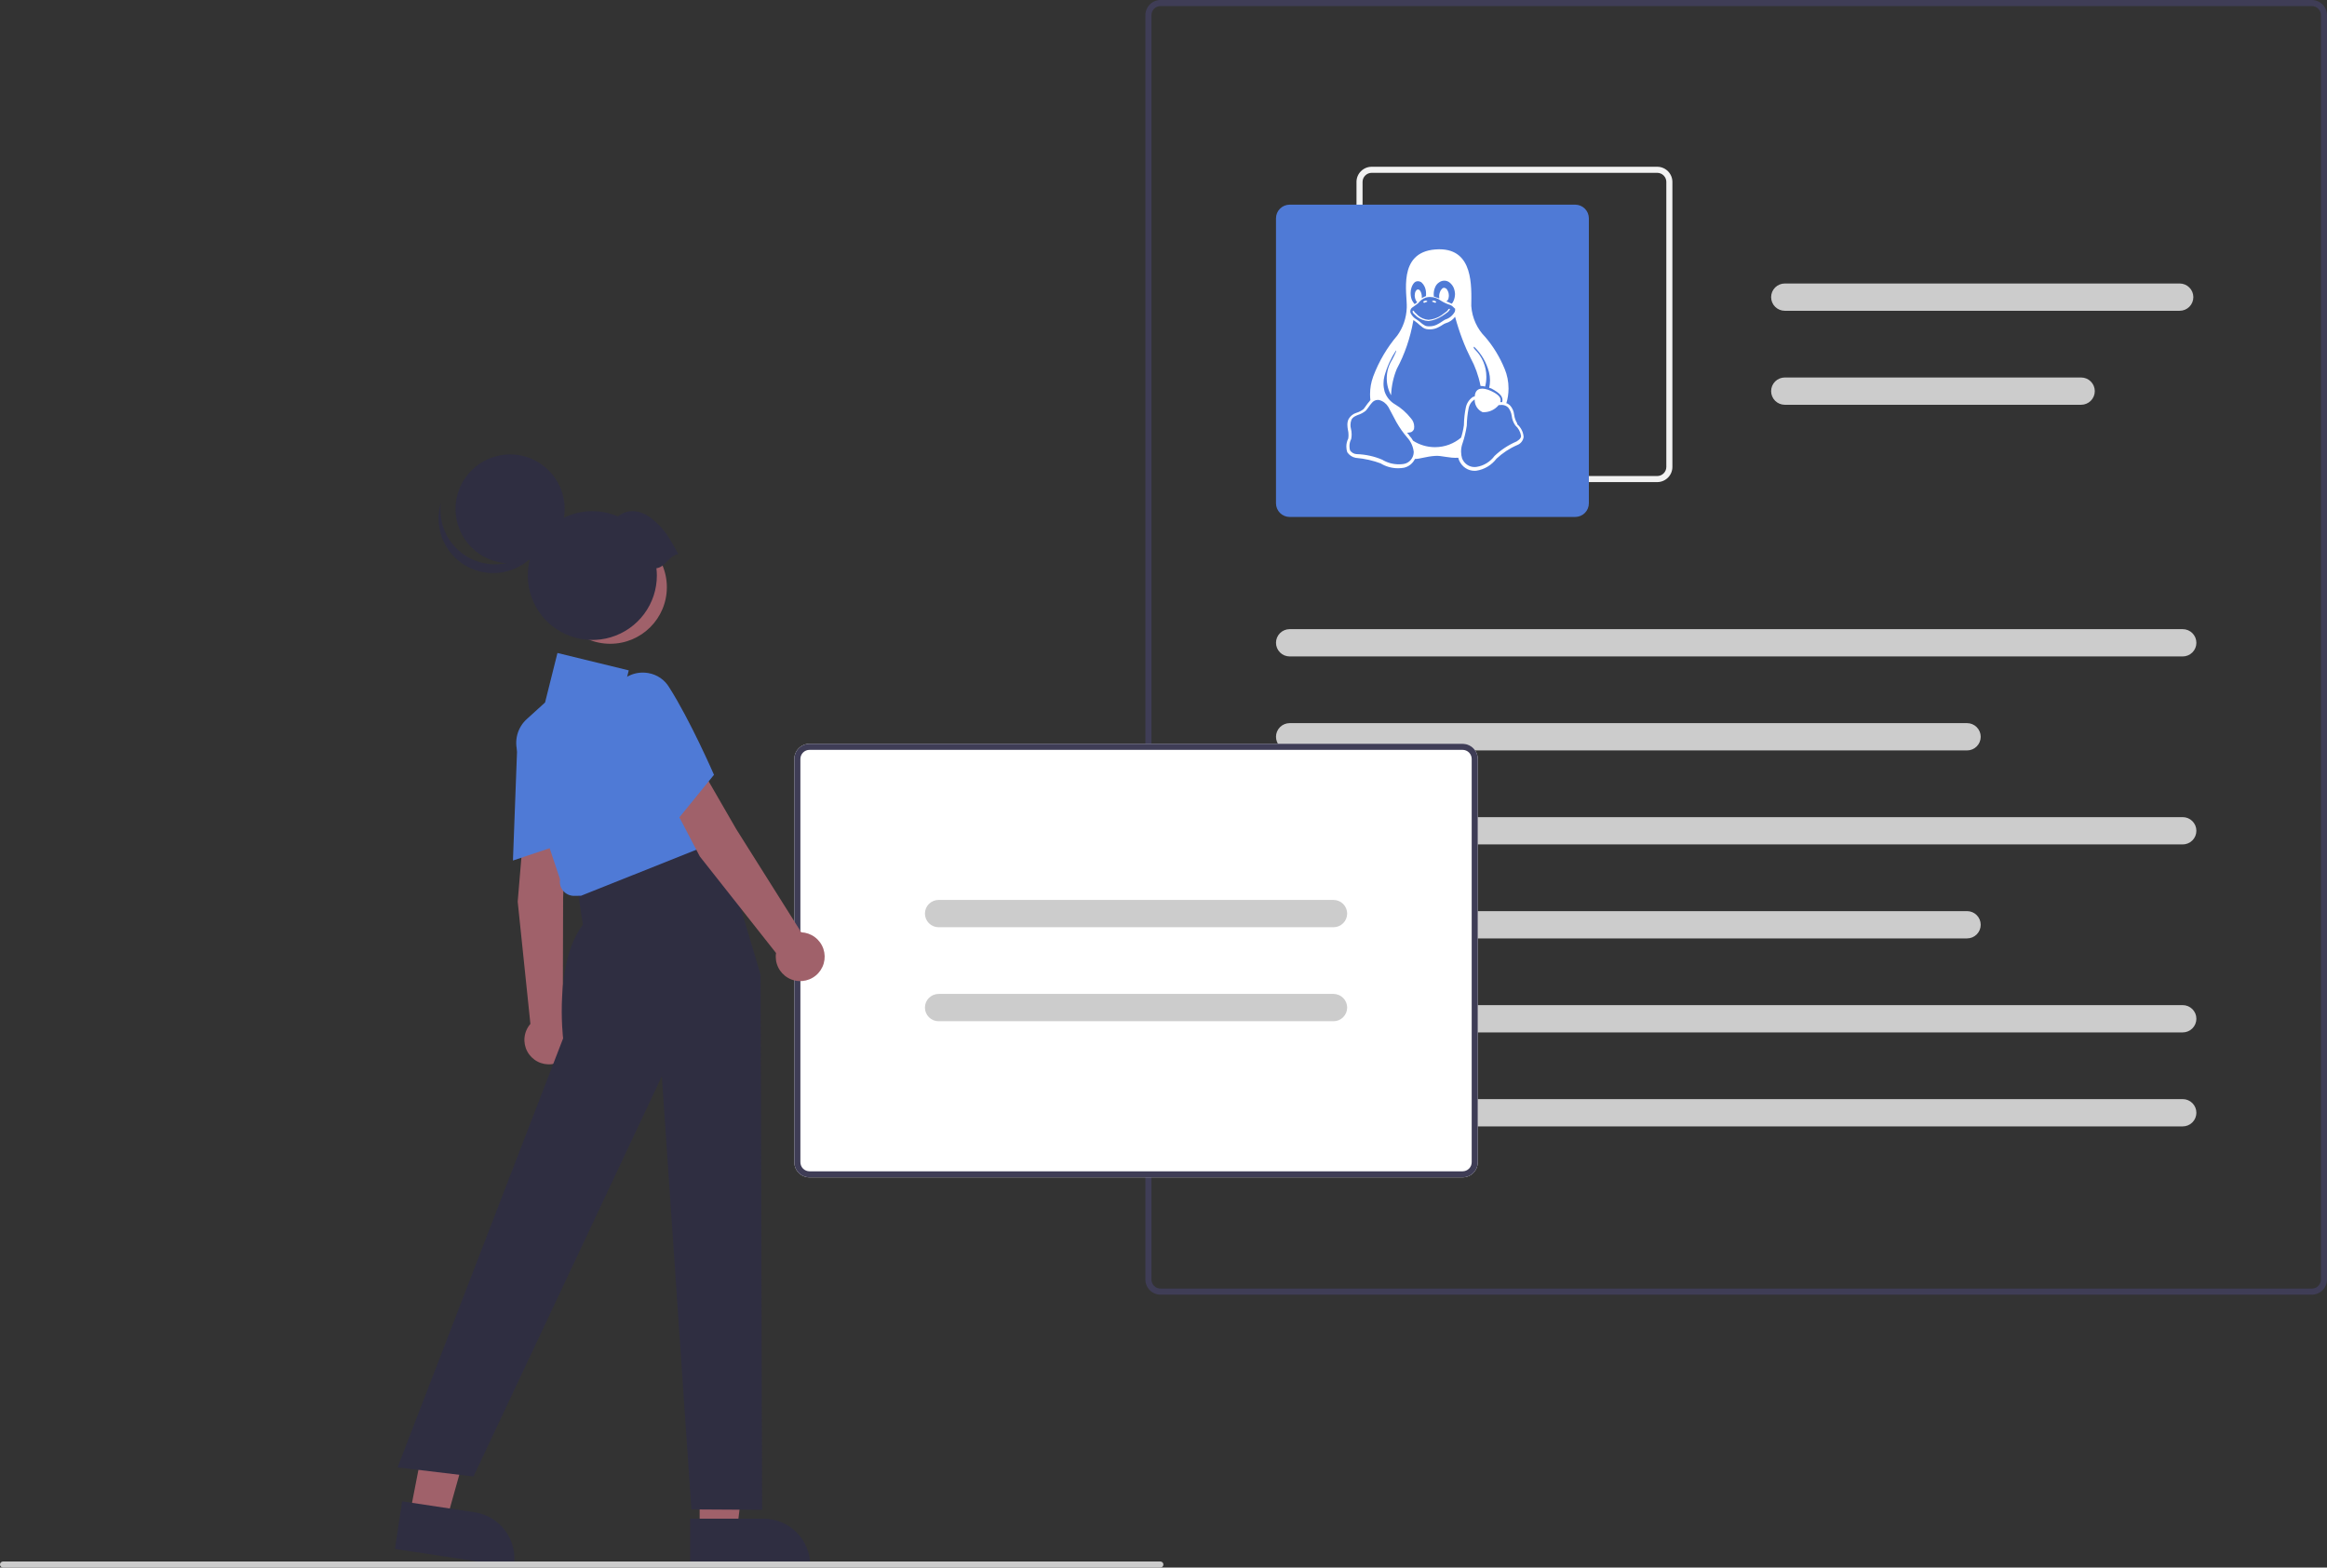 <svg xmlns="http://www.w3.org/2000/svg" width="420" height="283" viewBox="0 0 420 283" fill="none"><rect x="0" y="0" width="420" height="283" fill="#333333" stroke="none"/><g clip-path="url(#clip0_223_2)"><path d="M417.259 233.735H209.47C208.743 233.734 208.047 233.446 207.533 232.932C207.019 232.419 206.73 231.724 206.729 230.998V2.737C206.73 2.011 207.019 1.316 207.533 0.803C208.047 0.289 208.743 0.001 209.47 0H417.259C417.985 0.001 418.682 0.289 419.196 0.803C419.71 1.316 419.999 2.011 420 2.737V230.998C419.999 231.724 419.71 232.419 419.196 232.932C418.682 233.446 417.985 233.734 417.259 233.735ZM209.47 1.095C209.034 1.095 208.616 1.268 208.308 1.576C207.999 1.884 207.826 2.302 207.825 2.737V230.998C207.826 231.433 207.999 231.851 208.308 232.159C208.616 232.467 209.034 232.64 209.47 232.64H417.259C417.695 232.64 418.113 232.467 418.421 232.159C418.73 231.851 418.903 231.433 418.903 230.998V2.737C418.903 2.302 418.73 1.884 418.421 1.576C418.113 1.268 417.695 1.095 417.259 1.095H209.47Z" fill="#3F3D56"></path><path d="M299.11 87.035H247.574C246.847 87.034 246.15 86.745 245.636 86.232C245.122 85.719 244.833 85.023 244.833 84.298V32.843C244.833 32.118 245.122 31.422 245.636 30.909C246.15 30.396 246.847 30.107 247.574 30.106H299.11C299.837 30.107 300.533 30.396 301.047 30.909C301.561 31.422 301.85 32.118 301.851 32.843V84.298C301.85 85.023 301.561 85.719 301.047 86.232C300.533 86.745 299.837 87.034 299.11 87.035ZM247.574 31.201C247.138 31.202 246.72 31.375 246.411 31.683C246.103 31.991 245.929 32.408 245.929 32.843V84.298C245.929 84.733 246.103 85.151 246.411 85.459C246.72 85.766 247.138 85.94 247.574 85.94H299.11C299.546 85.94 299.964 85.766 300.272 85.459C300.581 85.151 300.754 84.733 300.755 84.298V32.843C300.754 32.408 300.581 31.991 300.272 31.683C299.964 31.375 299.546 31.202 299.11 31.201H247.574Z" fill="#F2F2F2"></path><path d="M284.307 93.33H232.771C232.117 93.329 231.49 93.069 231.027 92.608C230.565 92.146 230.304 91.52 230.304 90.867V39.412C230.304 38.759 230.565 38.133 231.027 37.671C231.49 37.209 232.117 36.95 232.771 36.949H284.307C284.961 36.95 285.588 37.209 286.051 37.671C286.513 38.133 286.773 38.759 286.774 39.412V90.867C286.773 91.52 286.513 92.146 286.051 92.608C285.588 93.069 284.961 93.329 284.307 93.33Z" fill="#4F7AD6"></path><path d="M393.958 118.51H232.771C232.117 118.51 231.489 118.25 231.026 117.788C230.564 117.326 230.304 116.7 230.304 116.046C230.304 115.393 230.564 114.767 231.026 114.305C231.489 113.843 232.117 113.583 232.771 113.583H393.958C394.612 113.583 395.24 113.843 395.702 114.305C396.165 114.767 396.425 115.393 396.425 116.046C396.425 116.7 396.165 117.326 395.702 117.788C395.24 118.25 394.612 118.51 393.958 118.51Z" fill="#CCCCCC"></path><path d="M355.032 135.479H232.771C232.117 135.479 231.489 135.219 231.026 134.757C230.564 134.295 230.304 133.669 230.304 133.015C230.304 132.362 230.564 131.736 231.026 131.274C231.489 130.812 232.117 130.552 232.771 130.552H355.032C355.686 130.552 356.314 130.812 356.776 131.274C357.239 131.736 357.499 132.362 357.499 133.015C357.499 133.669 357.239 134.295 356.776 134.757C356.314 135.219 355.686 135.479 355.032 135.479Z" fill="#CCCCCC"></path><path d="M393.41 56.107H322.136C321.482 56.107 320.855 55.848 320.392 55.386C319.929 54.924 319.669 54.297 319.669 53.644C319.669 52.991 319.929 52.364 320.392 51.902C320.855 51.44 321.482 51.181 322.136 51.181H393.41C394.064 51.181 394.691 51.44 395.154 51.902C395.617 52.364 395.877 52.991 395.877 53.644C395.877 54.297 395.617 54.924 395.154 55.386C394.691 55.848 394.064 56.107 393.41 56.107Z" fill="#CCCCCC"></path><path d="M375.622 73.076H322.136C321.482 73.076 320.855 72.817 320.392 72.355C319.929 71.893 319.669 71.266 319.669 70.613C319.669 69.96 319.929 69.333 320.392 68.871C320.855 68.409 321.482 68.15 322.136 68.15H375.622C376.277 68.15 376.904 68.409 377.367 68.871C377.829 69.333 378.089 69.96 378.089 70.613C378.089 71.266 377.829 71.893 377.367 72.355C376.904 72.817 376.277 73.076 375.622 73.076Z" fill="#CCCCCC"></path><path d="M393.958 152.448H232.771C232.117 152.448 231.489 152.188 231.026 151.726C230.564 151.264 230.304 150.638 230.304 149.985C230.304 149.331 230.564 148.705 231.026 148.243C231.489 147.781 232.117 147.521 232.771 147.521H393.958C394.612 147.521 395.24 147.781 395.702 148.243C396.165 148.705 396.425 149.331 396.425 149.985C396.425 150.638 396.165 151.264 395.702 151.726C395.24 152.188 394.612 152.448 393.958 152.448Z" fill="#CCCCCC"></path><path d="M355.032 169.417H232.771C232.117 169.417 231.489 169.157 231.026 168.695C230.564 168.233 230.304 167.607 230.304 166.954C230.304 166.3 230.564 165.674 231.026 165.212C231.489 164.75 232.117 164.49 232.771 164.49H355.032C355.686 164.49 356.314 164.75 356.776 165.212C357.239 165.674 357.499 166.3 357.499 166.954C357.499 167.607 357.239 168.233 356.776 168.695C356.314 169.157 355.686 169.417 355.032 169.417Z" fill="#CCCCCC"></path><path d="M393.958 186.386H232.771C232.117 186.386 231.489 186.126 231.026 185.664C230.564 185.202 230.304 184.576 230.304 183.923C230.304 183.269 230.564 182.643 231.026 182.181C231.489 181.719 232.117 181.459 232.771 181.459H393.958C394.612 181.459 395.24 181.719 395.702 182.181C396.165 182.643 396.425 183.269 396.425 183.923C396.425 184.576 396.165 185.202 395.702 185.664C395.24 186.126 394.612 186.386 393.958 186.386Z" fill="#CCCCCC"></path><path d="M393.958 203.355H232.771C232.117 203.355 231.489 203.095 231.026 202.633C230.564 202.172 230.304 201.545 230.304 200.892C230.304 200.238 230.564 199.612 231.026 199.15C231.489 198.688 232.117 198.428 232.771 198.428H393.958C394.612 198.428 395.24 198.688 395.702 199.15C396.165 199.612 396.425 200.238 396.425 200.892C396.425 201.545 396.165 202.172 395.702 202.633C395.24 203.095 394.612 203.355 393.958 203.355Z" fill="#CCCCCC"></path><path d="M263.983 212.557H146.108C145.381 212.556 144.684 212.268 144.17 211.755C143.656 211.241 143.367 210.546 143.367 209.82V137.017C143.367 136.292 143.656 135.596 144.17 135.083C144.684 134.57 145.381 134.281 146.108 134.28H263.983C264.709 134.281 265.406 134.57 265.92 135.083C266.434 135.596 266.723 136.292 266.724 137.017V209.82C266.723 210.546 266.434 211.241 265.92 211.755C265.406 212.268 264.709 212.556 263.983 212.557Z" fill="white"></path><path d="M263.983 212.557H146.108C145.381 212.556 144.684 212.268 144.17 211.755C143.656 211.241 143.367 210.546 143.367 209.82V137.017C143.367 136.292 143.656 135.596 144.17 135.083C144.684 134.57 145.381 134.281 146.108 134.28H263.983C264.709 134.281 265.406 134.57 265.92 135.083C266.434 135.596 266.723 136.292 266.724 137.017V209.82C266.723 210.546 266.434 211.241 265.92 211.755C265.406 212.268 264.709 212.556 263.983 212.557ZM146.108 135.375C145.672 135.376 145.254 135.549 144.945 135.857C144.637 136.165 144.464 136.582 144.463 137.017V209.82C144.464 210.256 144.637 210.673 144.945 210.981C145.254 211.289 145.672 211.462 146.108 211.462H263.983C264.419 211.462 264.837 211.289 265.145 210.981C265.453 210.673 265.627 210.256 265.627 209.82V137.017C265.627 136.582 265.453 136.165 265.145 135.857C264.837 135.549 264.419 135.376 263.983 135.375H146.108Z" fill="#3F3D56"></path><path d="M240.682 167.398H169.409C168.754 167.398 168.127 167.138 167.664 166.676C167.201 166.214 166.941 165.588 166.941 164.934C166.941 164.281 167.201 163.654 167.664 163.192C168.127 162.731 168.754 162.471 169.409 162.471H240.682C241.336 162.471 241.964 162.731 242.426 163.192C242.889 163.654 243.149 164.281 243.149 164.934C243.149 165.588 242.889 166.214 242.426 166.676C241.964 167.138 241.336 167.398 240.682 167.398Z" fill="#CCCCCC"></path><path d="M240.682 184.367H169.409C168.754 184.367 168.127 184.107 167.664 183.645C167.201 183.183 166.941 182.557 166.941 181.903C166.941 181.25 167.201 180.624 167.664 180.162C168.127 179.7 168.754 179.44 169.409 179.44H240.682C241.336 179.44 241.964 179.7 242.426 180.162C242.889 180.624 243.149 181.25 243.149 181.903C243.149 182.557 242.889 183.183 242.426 183.645C241.964 184.107 241.336 184.367 240.682 184.367Z" fill="#CCCCCC"></path><path d="M126.282 276.372H133.004L136.201 250.487L126.281 250.487L126.282 276.372Z" fill="#A0616A"></path><path d="M124.568 274.181L137.805 274.18H137.805C140.043 274.18 142.188 275.068 143.77 276.647C145.352 278.227 146.241 280.369 146.241 282.602V282.876L124.568 282.877L124.568 274.181Z" fill="#2F2E41"></path><path d="M73.946 273.467L80.592 274.469L87.63 249.353L78.918 247.873L73.946 273.467Z" fill="#A0616A"></path><path d="M72.579 271.044L85.668 273.02L85.668 273.02C87.88 273.354 89.869 274.551 91.196 276.349C92.524 278.147 93.082 280.398 92.748 282.606L92.707 282.877L71.278 279.643L72.579 271.044Z" fill="#2F2E41"></path><path d="M94.671 148.092L102.134 150.045L101.637 162.125L101.576 184.12C102.311 184.628 102.874 185.347 103.192 186.181C103.509 187.015 103.565 187.926 103.353 188.793C103.14 189.66 102.669 190.443 102.001 191.036C101.334 191.63 100.502 192.008 99.615 192.119C98.728 192.23 97.828 192.07 97.034 191.66C96.24 191.249 95.59 190.608 95.169 189.82C94.748 189.033 94.577 188.136 94.677 187.249C94.778 186.362 95.146 185.527 95.733 184.853L93.439 162.778L94.671 148.092Z" fill="#A0616A"></path><path d="M93.371 134.255C93.413 133.088 93.79 131.957 94.458 130.997C95.125 130.038 96.056 129.291 97.138 128.846C98.15 128.394 99.273 128.246 100.368 128.422C101.463 128.598 102.483 129.089 103.303 129.836C103.892 130.361 104.359 131.009 104.672 131.733C104.984 132.457 105.135 133.241 105.113 134.029C105.133 141.106 103.533 151.421 103.516 151.525L103.491 151.689L92.582 155.356L93.371 134.255Z" fill="#4F7AD6"></path><path d="M112.876 154.344L129.561 150.032L137.274 175.966L137.548 272.58L124.789 272.501L119.455 194.304L85.464 266.559L71.757 264.917L101.637 187.461C101.637 187.461 99.992 173.777 105.201 166.934L104.104 159.818L112.876 154.344Z" fill="#2F2E41"></path><path d="M101.626 160.797C101.393 160.513 101.223 160.184 101.129 159.829C101.035 159.475 101.019 159.105 101.081 158.743L93.47 135.948C93.115 134.882 93.077 133.736 93.362 132.65C93.646 131.563 94.24 130.582 95.072 129.826L98.376 126.828L100.615 117.886L113.483 121.027L112.423 125.261L118.247 124.204L130.514 151.482L104.873 161.714L103.61 161.734C103.231 161.735 102.855 161.651 102.512 161.489C102.169 161.327 101.866 161.09 101.626 160.797Z" fill="#4F7AD6"></path><path d="M119.487 141.55L126.84 139.217L132.888 149.691L144.611 168.313C145.505 168.35 146.366 168.657 147.081 169.193C147.795 169.728 148.331 170.468 148.615 171.315C148.9 172.161 148.92 173.073 148.674 173.931C148.428 174.789 147.927 175.553 147.236 176.12C146.546 176.688 145.7 177.032 144.809 177.109C143.919 177.186 143.026 176.991 142.248 176.55C141.471 176.109 140.846 175.443 140.456 174.639C140.067 173.836 139.93 172.933 140.066 172.051L126.309 154.618L119.487 141.55Z" fill="#A0616A"></path><path d="M110.981 130.548C110.391 129.539 110.104 128.382 110.155 127.215C110.206 126.048 110.592 124.921 111.268 123.967C111.882 123.045 112.752 122.321 113.772 121.885C114.791 121.449 115.916 121.32 117.009 121.513C117.788 121.643 118.529 121.941 119.181 122.386C119.833 122.831 120.38 123.413 120.783 124.091C124.589 130.062 128.759 139.634 128.801 139.73L128.867 139.882L121.611 148.803L110.981 130.548Z" fill="#4F7AD6"></path><path d="M110.136 116.223C115.783 116.223 120.36 111.652 120.36 106.014C120.36 100.377 115.783 95.806 110.136 95.806C104.489 95.806 99.912 100.377 99.912 106.014C99.912 111.652 104.489 116.223 110.136 116.223Z" fill="#A0616A"></path><path d="M92.067 101.708C97.507 101.708 101.916 97.306 101.916 91.875C101.916 86.445 97.507 82.042 92.067 82.042C86.628 82.042 82.219 86.445 82.219 91.875C82.219 97.306 86.628 101.708 92.067 101.708Z" fill="#2F2E41"></path><path d="M83.572 100.018C84.847 100.938 86.324 101.539 87.879 101.772C89.434 102.006 91.023 101.864 92.512 101.358C94.001 100.853 95.348 99.998 96.438 98.867C97.529 97.735 98.332 96.36 98.781 94.855C98.611 96.203 98.163 97.502 97.465 98.669C96.767 99.836 95.834 100.846 94.726 101.635C93.617 102.424 92.356 102.975 91.024 103.253C89.691 103.531 88.315 103.531 86.983 103.251C85.65 102.971 84.391 102.419 83.283 101.629C82.175 100.838 81.243 99.827 80.547 98.659C79.85 97.491 79.403 96.192 79.235 94.843C79.067 93.494 79.181 92.125 79.569 90.822C79.349 92.573 79.604 94.35 80.308 95.968C81.012 97.586 82.14 98.985 83.572 100.018Z" fill="#2F2E41"></path><path d="M122.439 100.029C120.72 96.956 120.062 95.672 117.845 93.803C115.885 92.15 113.474 91.665 111.529 93.231C109.228 92.238 106.668 92.013 104.229 92.589C101.789 93.165 99.601 94.511 97.99 96.427C96.378 98.344 95.428 100.728 95.281 103.226C95.135 105.724 95.799 108.203 97.176 110.294C98.552 112.385 100.568 113.977 102.923 114.833C105.278 115.69 107.847 115.765 110.248 115.047C112.65 114.33 114.755 112.858 116.252 110.851C117.748 108.844 118.557 106.408 118.557 103.905C118.555 103.466 118.528 103.027 118.477 102.59C120.168 102.353 120.749 100.266 122.439 100.029Z" fill="#2F2E41"></path><path d="M209.433 283H0.548C0.403 283 0.263 282.942 0.161 282.84C0.058 282.737 0 282.598 0 282.453C0 282.307 0.058 282.168 0.161 282.066C0.263 281.963 0.403 281.905 0.548 281.905H209.433C209.579 281.905 209.718 281.963 209.821 282.066C209.924 282.168 209.982 282.307 209.982 282.453C209.982 282.598 209.924 282.737 209.821 282.84C209.718 282.942 209.579 283 209.433 283Z" fill="#CCCCCC"></path><path d="M257.603 54.436C257.571 54.532 257.421 54.518 257.335 54.546C257.259 54.587 257.197 54.659 257.109 54.659C257.028 54.659 256.899 54.626 256.888 54.546C256.873 54.436 257.031 54.324 257.131 54.324C257.195 54.292 257.27 54.275 257.349 54.275C257.422 54.275 257.491 54.289 257.553 54.318L257.549 54.316C257.577 54.328 257.598 54.356 257.598 54.39C257.598 54.394 257.598 54.396 257.597 54.4V54.434H257.602L257.603 54.436ZM258.495 54.436V54.4C258.484 54.367 258.515 54.331 258.541 54.318C258.601 54.291 258.671 54.275 258.745 54.275C258.824 54.275 258.899 54.294 258.965 54.326L258.962 54.324C259.065 54.324 259.222 54.436 259.205 54.55C259.196 54.631 259.067 54.659 258.986 54.659C258.896 54.659 258.837 54.587 258.758 54.546C258.674 54.515 258.522 54.532 258.493 54.438L258.495 54.436ZM260.246 57.074C259.557 57.523 258.742 57.84 257.869 57.962L257.838 57.966C257.053 57.919 256.339 57.635 255.756 57.182L255.765 57.189C255.516 56.966 255.312 56.742 255.161 56.63C254.896 56.407 254.928 56.075 255.042 56.075C255.218 56.102 255.251 56.298 255.365 56.409C255.52 56.518 255.713 56.742 255.948 56.963C256.462 57.401 257.112 57.685 257.826 57.741L257.838 57.742C258.685 57.666 259.456 57.386 260.122 56.953L260.101 56.966C260.417 56.741 260.822 56.41 261.151 56.187C261.403 55.961 261.392 55.742 261.603 55.742C261.81 55.769 261.658 55.965 261.364 56.295C261.046 56.546 260.682 56.803 260.305 57.042L260.248 57.075L260.246 57.074ZM248.656 72.195H248.672C248.761 72.195 248.849 72.204 248.935 72.221L248.926 72.219C249.631 72.406 250.211 72.857 250.575 73.461L250.582 73.473L252.055 76.245L252.06 76.251C252.652 77.281 253.288 78.174 253.999 78.996L253.985 78.979C254.62 79.672 255.047 80.574 255.163 81.574L255.165 81.595V81.606C255.15 82.696 254.371 83.594 253.357 83.761L253.345 83.763C253.086 83.804 252.785 83.826 252.481 83.826C251.371 83.826 250.331 83.516 249.44 82.973L249.467 82.989C248.103 82.401 246.52 82.037 244.862 81.986H244.842C244.36 81.953 243.941 81.699 243.675 81.325L243.672 81.321C243.602 81.089 243.562 80.822 243.562 80.545C243.562 80.078 243.676 79.639 243.878 79.256L243.872 79.271V79.264L243.876 79.259C243.929 79.008 243.96 78.719 243.96 78.423C243.96 78.058 243.913 77.704 243.825 77.368L243.832 77.396C243.779 77.196 243.748 76.965 243.748 76.727C243.748 76.404 243.803 76.096 243.907 75.811L243.902 75.829C244.161 75.273 244.543 75.162 245.018 74.941C245.586 74.764 246.08 74.496 246.51 74.15L246.499 74.158H246.502V74.154C246.916 73.707 247.222 73.153 247.584 72.758C247.836 72.426 248.221 72.211 248.655 72.198H248.658L248.656 72.195ZM266.164 72.114C266.163 72.136 266.163 72.165 266.163 72.192C266.163 73.183 266.745 74.034 267.577 74.404L267.592 74.41C267.654 74.414 267.727 74.417 267.799 74.417C268.876 74.417 269.84 73.922 270.488 73.141L270.491 73.135L270.834 73.119C270.902 73.109 270.981 73.103 271.062 73.103C271.503 73.103 271.906 73.279 272.206 73.567L272.204 73.566L272.209 73.571C272.532 73.973 272.756 74.469 272.84 75.014L272.843 75.032C272.914 75.705 273.151 76.312 273.513 76.819L273.506 76.808C274.045 77.283 274.42 77.942 274.534 78.69L274.536 78.707L274.541 78.695V78.724L274.536 78.704C274.512 79.14 274.237 79.364 273.73 79.696C272.196 80.359 270.879 81.241 269.744 82.321L269.753 82.313C268.965 83.369 267.808 84.099 266.484 84.294L266.457 84.297C266.361 84.311 266.25 84.319 266.137 84.319C265.142 84.319 264.287 83.7 263.914 82.817L263.908 82.801L263.9 82.796C263.779 82.414 263.711 81.975 263.711 81.521C263.711 80.966 263.813 80.437 264.001 79.95L263.99 79.979C264.294 79.088 264.554 78.024 264.726 76.928L264.741 76.817C264.761 75.734 264.875 74.693 265.075 73.683L265.057 73.794C265.167 73.103 265.55 72.522 266.085 72.16L266.094 72.155L266.167 72.119L266.164 72.114ZM262.626 57.186C263.404 60.049 264.361 62.523 265.537 64.863L265.435 64.641C266.229 66.094 266.847 67.781 267.201 69.568L267.219 69.68C267.231 69.68 267.245 69.68 267.259 69.68C267.54 69.68 267.812 69.719 268.071 69.792L268.049 69.787C268.192 69.26 268.274 68.656 268.274 68.032C268.274 66.13 267.513 64.41 266.287 63.179L266.286 63.178C265.93 62.844 265.91 62.619 266.087 62.619C267.345 63.833 268.275 65.39 268.736 67.145L268.752 67.213C268.867 67.652 268.933 68.156 268.933 68.676C268.933 69.144 268.88 69.6 268.779 70.036L268.787 69.996C268.882 70.047 268.994 70.085 269.112 70.107L269.12 70.108C270.791 70.998 271.407 71.671 271.111 72.67V72.598C271.014 72.593 270.916 72.598 270.819 72.598H270.793C271.038 71.819 270.499 71.223 269.069 70.558C267.588 69.891 266.404 69.998 266.203 71.332C266.189 71.398 266.179 71.474 266.175 71.552V71.556C266.08 71.596 265.967 71.634 265.851 71.66L265.837 71.663C265.178 72.111 264.709 72.809 264.555 73.622L264.553 73.641C264.361 74.568 264.24 75.641 264.221 76.739V76.755V76.76C264.103 77.609 263.923 78.37 263.68 79.098L263.705 79.01C262.432 80.082 260.789 80.73 258.997 80.73C257.533 80.73 256.168 80.296 255.016 79.547L255.047 79.566C254.858 79.228 254.642 78.936 254.396 78.676L254.397 78.678C254.271 78.464 254.124 78.281 253.954 78.124L253.951 78.123C254.219 78.123 254.479 78.082 254.723 78.005L254.704 78.011C254.937 77.897 255.116 77.701 255.211 77.461L255.213 77.455C255.236 77.331 255.251 77.189 255.251 77.044C255.251 76.451 255.024 75.913 254.653 75.516L254.655 75.517C253.853 74.502 252.894 73.657 251.81 73.01L251.76 72.983C250.891 72.466 250.233 71.656 249.908 70.687L249.899 70.658C249.778 70.234 249.708 69.746 249.708 69.241C249.708 68.771 249.769 68.314 249.882 67.88L249.874 67.916C250.363 66.163 251.067 64.634 251.973 63.254L251.937 63.311C252.11 63.203 251.996 63.536 251.276 64.934C250.662 65.885 250.295 67.054 250.295 68.312C250.295 69.432 250.585 70.482 251.093 71.387L251.078 71.358C251.145 69.612 251.525 67.975 252.158 66.478L252.126 66.565C253.493 64.028 254.528 61.083 255.073 57.961L255.099 57.786C255.177 57.846 255.45 58.011 255.567 58.122C255.919 58.344 256.182 58.677 256.522 58.897C256.868 59.244 257.342 59.457 257.863 59.457C257.89 59.457 257.917 59.457 257.944 59.456H257.94C258.004 59.461 258.062 59.466 258.118 59.466C258.712 59.454 259.267 59.29 259.749 59.01L259.732 59.02C260.201 58.797 260.574 58.464 260.93 58.353H260.938C261.631 58.16 262.212 57.748 262.622 57.194L262.628 57.186H262.626ZM258.093 53.616C258.097 53.616 258.101 53.616 258.105 53.616C258.842 53.616 259.522 53.865 260.07 54.287L260.061 54.28C260.551 54.592 261.116 54.858 261.713 55.046L261.765 55.059H261.77C262.089 55.206 262.352 55.434 262.539 55.718L262.543 55.724V55.506C262.603 55.628 262.639 55.774 262.639 55.927C262.639 56.058 262.613 56.182 262.568 56.295L262.571 56.288C262.197 56.965 261.592 57.467 260.869 57.686L260.849 57.691V57.694C260.415 57.919 260.038 58.249 259.595 58.469C259.141 58.749 258.596 58.914 258.011 58.914C257.992 58.914 257.973 58.914 257.953 58.914H257.956C257.927 58.916 257.894 58.917 257.86 58.917C257.634 58.917 257.417 58.876 257.217 58.798L257.23 58.802C257.024 58.686 256.855 58.577 256.69 58.46L256.708 58.473C256.414 58.208 256.09 57.953 255.751 57.719L255.717 57.698V57.69H255.709C255.223 57.425 254.841 57.018 254.606 56.522L254.599 56.506C254.564 56.417 254.545 56.313 254.545 56.205C254.545 55.914 254.69 55.658 254.909 55.508L254.911 55.507C255.274 55.282 255.527 55.055 255.694 54.947C255.862 54.824 255.926 54.778 255.979 54.728H255.981V54.723C256.329 54.271 256.789 53.924 257.318 53.728L257.339 53.721C257.565 53.655 257.824 53.616 258.092 53.613L258.093 53.616ZM255.875 50.773H255.933C256.177 50.778 256.401 50.862 256.583 51L256.58 50.997C256.812 51.209 257.001 51.466 257.131 51.757L257.136 51.772C257.282 52.099 257.373 52.479 257.383 52.879V52.883V52.889C257.388 52.951 257.391 53.021 257.391 53.092C257.391 53.176 257.387 53.26 257.379 53.343L257.381 53.332V53.465C257.333 53.477 257.29 53.495 257.246 53.505C256.998 53.611 256.79 53.723 256.592 53.849L256.61 53.839C256.62 53.766 256.625 53.681 256.625 53.596C256.625 53.525 256.621 53.455 256.614 53.385L256.615 53.393V53.368C256.592 53.163 256.545 52.975 256.476 52.797L256.481 52.812C256.428 52.636 256.335 52.487 256.213 52.368C256.142 52.301 256.047 52.26 255.943 52.26C255.933 52.26 255.924 52.26 255.915 52.261H255.917H255.883C255.749 52.276 255.638 52.361 255.582 52.479L255.581 52.481C255.481 52.605 255.413 52.759 255.387 52.927V52.932C255.357 53.047 255.341 53.179 255.341 53.315C255.341 53.373 255.344 53.432 255.35 53.489V53.483V53.508C255.371 53.714 255.418 53.903 255.485 54.079L255.48 54.064C255.534 54.24 255.626 54.391 255.748 54.511C255.764 54.527 255.782 54.54 255.803 54.551H255.804C255.696 54.622 255.603 54.696 255.518 54.779L255.519 54.778C255.461 54.831 255.389 54.871 255.31 54.89L255.306 54.891C255.147 54.695 254.999 54.475 254.872 54.243L254.862 54.221C254.716 53.895 254.625 53.516 254.611 53.115V53.109C254.606 53.045 254.603 52.971 254.603 52.895C254.603 52.573 254.653 52.264 254.745 51.974L254.74 51.996C254.836 51.652 254.993 51.354 255.201 51.101L255.199 51.105C255.363 50.905 255.604 50.778 255.875 50.772H255.876L255.875 50.773ZM260.671 50.674H260.692C260.692 50.674 260.695 50.674 260.697 50.674C261.053 50.674 261.38 50.798 261.642 51.006L261.638 51.004C261.934 51.24 262.173 51.537 262.34 51.877L262.346 51.892C262.503 52.246 262.6 52.659 262.615 53.093V53.099C262.615 53.065 262.624 53.032 262.624 52.999V53.173L262.617 53.139L262.611 53.099C262.607 53.525 262.519 53.928 262.361 54.295L262.368 54.276C262.288 54.494 262.171 54.68 262.024 54.835C261.985 54.811 261.937 54.788 261.889 54.768L261.881 54.766C261.706 54.71 261.554 54.634 261.415 54.54L261.421 54.544C261.322 54.502 261.202 54.464 261.079 54.436L261.065 54.434C261.17 54.332 261.267 54.224 261.357 54.109L261.362 54.103C261.443 53.906 261.494 53.677 261.504 53.437V53.433V53.4C261.504 53.389 261.504 53.379 261.504 53.367C261.504 53.14 261.468 52.923 261.401 52.72L261.405 52.735C261.323 52.523 261.223 52.34 261.104 52.173L261.109 52.18C260.996 52.062 260.847 51.983 260.68 51.96H260.676H260.651H260.645C260.474 51.96 260.321 52.047 260.228 52.178L260.227 52.18C260.077 52.331 259.963 52.517 259.898 52.727L259.895 52.736C259.814 52.932 259.76 53.16 259.75 53.397V53.401V53.433C259.753 53.593 259.764 53.748 259.785 53.899L259.783 53.879C259.47 53.767 259.074 53.653 258.799 53.543C258.784 53.445 258.773 53.331 258.771 53.213V53.209V53.176C258.769 53.149 258.769 53.119 258.769 53.088C258.769 52.656 258.859 52.246 259.021 51.877L259.013 51.896C259.15 51.524 259.393 51.218 259.702 51.012L259.709 51.008C259.973 50.8 260.309 50.674 260.671 50.674ZM259.815 45C259.564 45 259.304 45.013 259.038 45.035C252.196 45.589 254.011 53.045 253.906 55.53C253.841 57.431 253.214 59.169 252.189 60.587L252.206 60.563C250.383 62.699 248.896 65.195 247.865 67.928L247.809 68.097C247.475 69.011 247.28 70.066 247.28 71.167C247.28 71.547 247.304 71.922 247.348 72.288L247.344 72.245C247.271 72.306 247.211 72.381 247.168 72.466L247.166 72.47C246.745 72.917 246.438 73.47 246.092 73.868C245.726 74.157 245.296 74.385 244.829 74.526L244.802 74.533C244.201 74.718 243.711 75.122 243.409 75.654L243.403 75.666C243.268 75.949 243.189 76.281 243.189 76.633C243.189 76.647 243.189 76.659 243.189 76.672C243.192 76.989 243.223 77.296 243.284 77.595L243.279 77.564C243.351 77.856 243.393 78.192 243.393 78.538C243.393 78.764 243.374 78.987 243.339 79.204L243.342 79.18C243.126 79.598 243 80.094 243 80.621C243 80.991 243.062 81.346 243.177 81.675L243.171 81.654C243.525 82.171 244.06 82.537 244.679 82.653L244.693 82.656C246.344 82.798 247.869 83.153 249.307 83.696L249.185 83.656C250.089 84.209 251.179 84.536 252.341 84.536C252.722 84.536 253.095 84.501 253.458 84.433L253.42 84.439C254.284 84.237 254.989 83.657 255.369 82.88L255.376 82.862C256.327 82.857 257.368 82.414 259.035 82.306C260.166 82.21 261.583 82.752 263.207 82.64C263.255 82.852 263.318 83.037 263.398 83.212L263.391 83.194L263.396 83.2C263.893 84.272 264.937 85 266.148 85C266.252 85 266.356 84.995 266.458 84.984L266.446 84.985C267.937 84.759 269.217 83.961 270.09 82.821L270.099 82.809C271.191 81.785 272.466 80.941 273.863 80.338L273.949 80.305C274.509 80.05 274.911 79.524 274.999 78.892L275 78.883C274.924 77.957 274.492 77.151 273.85 76.595L273.844 76.591V76.429L273.839 76.424C273.562 75.984 273.368 75.461 273.294 74.901L273.291 74.881C273.223 74.197 272.931 73.593 272.494 73.138H272.489C272.393 73.049 272.29 73.026 272.185 72.913C272.099 72.85 271.993 72.811 271.878 72.806C272.13 72.003 272.275 71.08 272.275 70.121C272.275 68.868 272.025 67.674 271.575 66.592L271.597 66.65C270.685 64.421 269.499 62.502 268.057 60.824L268.075 60.847C266.644 59.404 265.707 57.445 265.552 55.263L265.55 55.235C265.593 51.649 265.932 45.015 259.812 45.005L259.815 45Z" fill="white"></path></g><defs><clipPath id="clip0_223_2"><rect width="420" height="283" fill="white"></rect></clipPath></defs></svg>